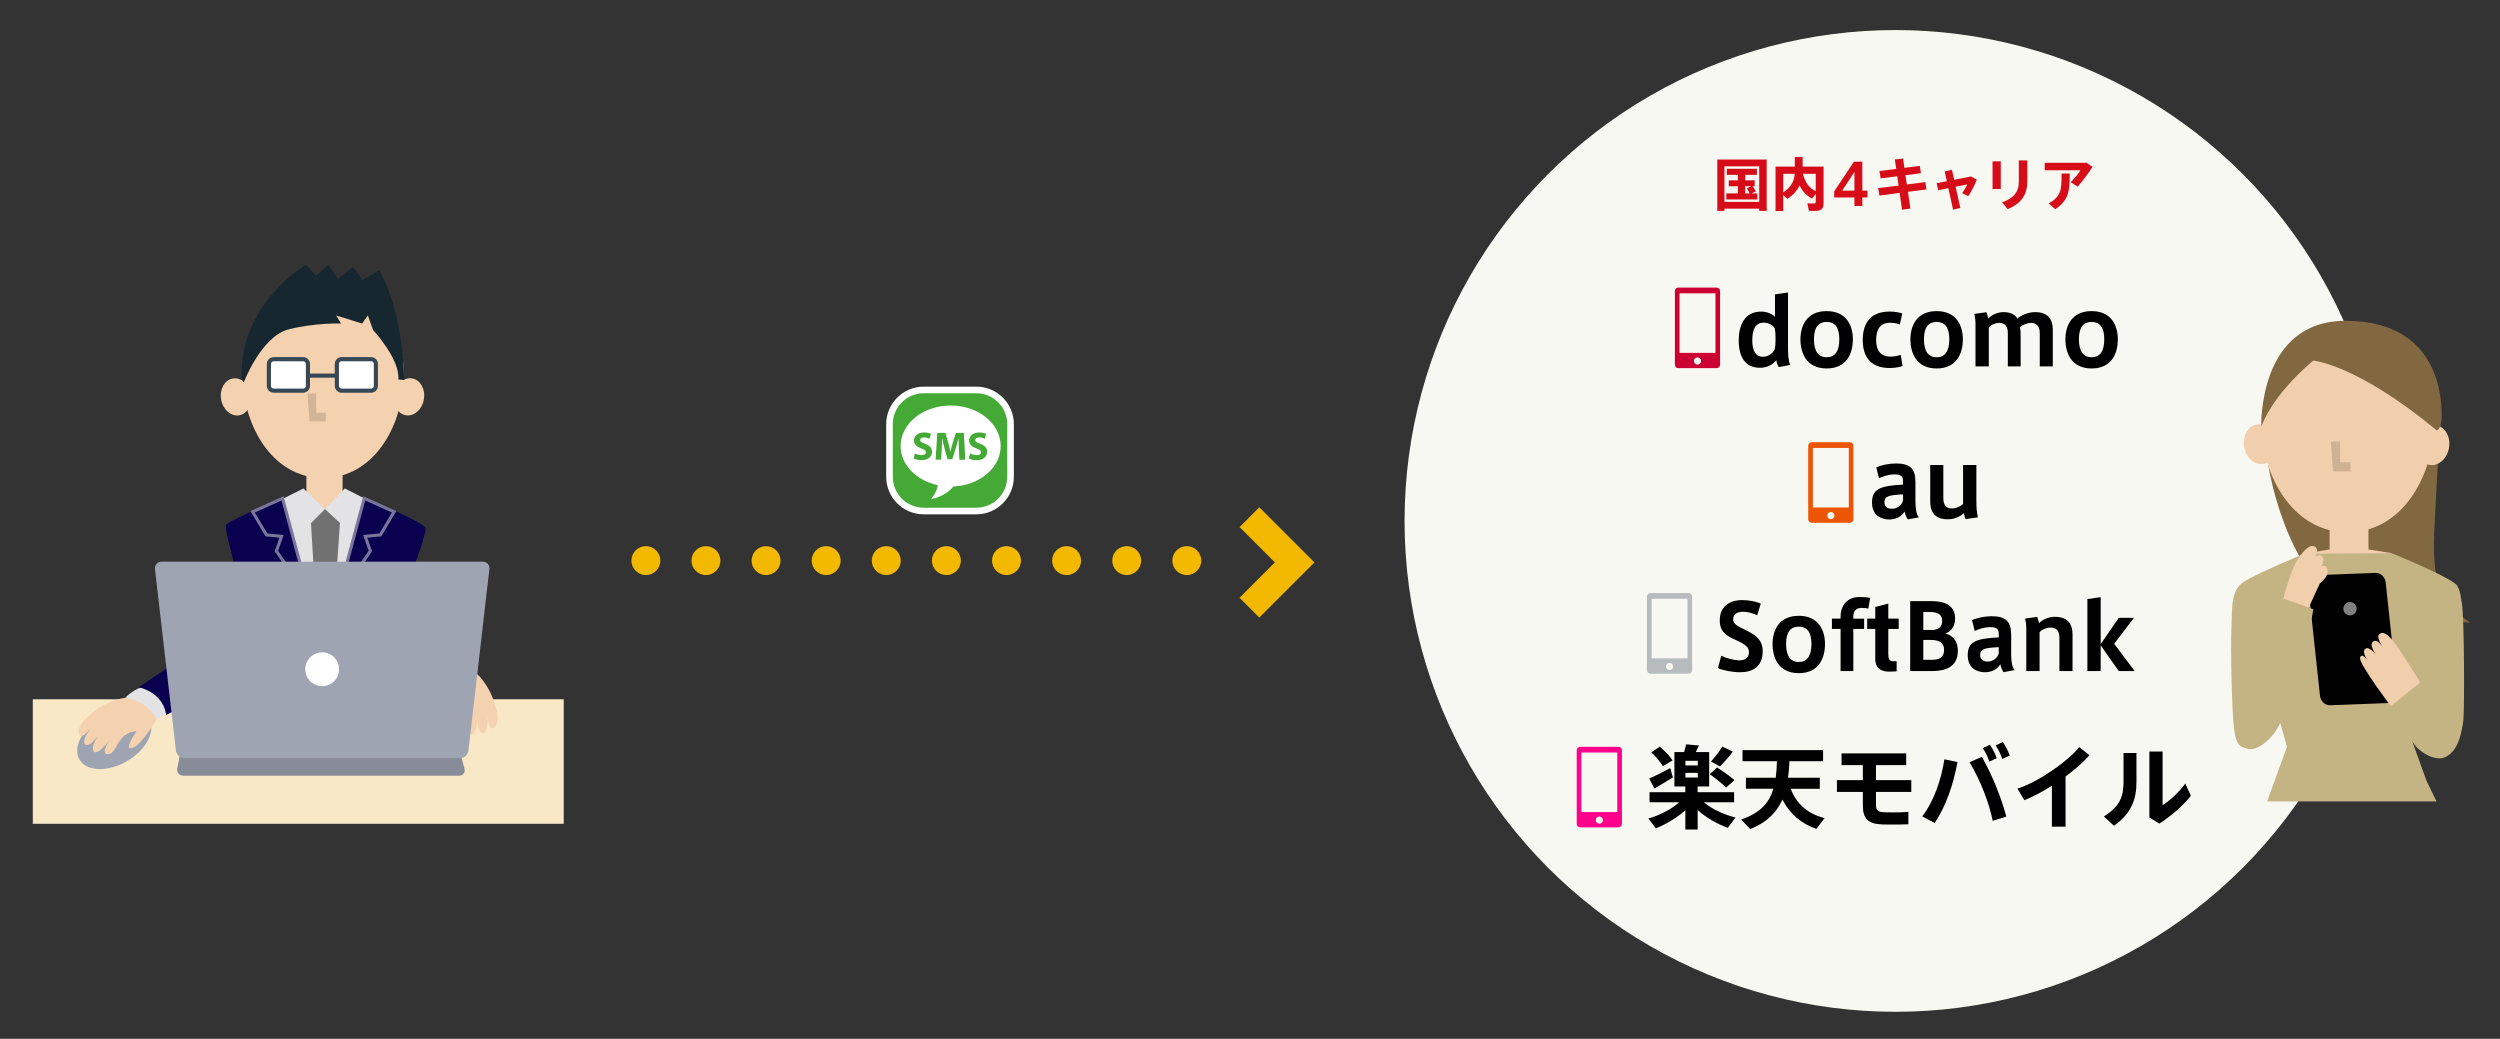 <?xml version="1.0" encoding="utf-8"?>
<!-- Generator: Adobe Illustrator 23.0.6, SVG Export Plug-In . SVG Version: 6.00 Build 0)  -->
<svg version="1.1" id="レイヤー_1" xmlns="http://www.w3.org/2000/svg" xmlns:xlink="http://www.w3.org/1999/xlink" x="0px"
	 y="0px" viewBox="0 0 799 332" style="enable-background:new 0 0 799 332;" xml:space="preserve">
<rect x="0" y="0" width="799" height="332" fill="#333333" stroke="none"/>
<style type="text/css">
	.st0{fill:#F8F8F2;}
	.st1{fill:#F8E8C5;}
	.st2{fill:#9FA4B2;}
	.st3{fill:#F4D1AF;}
	.st4{fill:#E3E3E6;}
	.st5{fill:#0A0050;}
	.st6{fill:#267B97;}
	.st7{fill:#717171;}
	.st8{fill:#0A0050;stroke:#7A759A;stroke-width:0.988;stroke-miterlimit:10;}
	.st9{fill:#888B98;}
	.st10{fill:#FFFFFF;}
	.st11{fill:#D2B497;}
	.st12{fill:#17272F;}
	.st13{fill:#FFFFFF;stroke:#364855;stroke-width:1.325;stroke-miterlimit:10;}
	.st14{fill:#F3B800;}
	.st15{fill:#FFFFFF;stroke:#FFFFFF;stroke-width:4.779;stroke-miterlimit:10;}
	.st16{fill:#44A935;stroke:#44A935;stroke-width:0.553;stroke-miterlimit:10;}
	.st17{fill:#44A935;}
	.st18{fill:#C4B383;}
	.st19{fill:#816841;}
	.st20{fill:#F1CEAC;}
	.st21{fill:#CFB194;}
	.st22{fill:#818181;}
	.st23{fill:#CC0033;}
	.st24{fill:#EB5505;}
	.st25{fill:#B7BBBE;}
	.st26{fill:#FF008C;}
	.st27{fill:#D70C19;}
</style>
<circle class="st0" cx="605.78" cy="166.49" r="156.88"/>
<g>
	<rect x="10.48" y="223.49" class="st1" width="169.69" height="39.79"/>
	<ellipse transform="matrix(0.866 -0.5 0.5 0.866 -113.263 49.909)" class="st2" cx="36.5" cy="236.31" rx="12.85" ry="8.07"/>
	<path class="st3" d="M46.05,223.26c0,0-8.58-2.76-18.02,5.79c-3.91,3.54-3.11,6.22-2.03,6.22c1.07,0,3.29-2.91,3.29-2.91
		s-3.42,4.2-2.08,5.54c1.34,1.34,4.5-3.23,4.5-3.23s-3.07,4.2-1.73,5.54c1.34,1.34,5.31-3.93,5.31-3.93s-3.66,4.79-0.69,4.73
		c2.93-0.05,2.54-6.81,9.08-7.36c0,0-4.55,6.43-1.34,5.36c3.21-1.07,6.96-8.3,7.77-9.1S52.18,223.84,46.05,223.26z"/>
	<path class="st3" d="M146.62,211.68c0,0,8.7,2.36,11.94,14.68c1.34,5.1-0.79,6.91-1.69,6.32c-0.9-0.58-1.17-4.23-1.17-4.23
		s0.57,5.39-1.28,5.78c-1.85,0.39-2.01-5.17-2.01-5.17s0.28,5.2-1.57,5.59s-2.31-6.19-2.31-6.19s0.46,6.01-2,4.35
		c-2.43-1.64,1.59-7.1-3.59-11.12c0,0,0.31,7.87-1.8,5.22c-2.11-2.65-1.31-10.76-1.54-11.87S141.17,208.82,146.62,211.68z"/>
	<path class="st4" d="M40.07,222.94c0,0,7.09,0.95,10.03,6.98l5.62-4.02c0,0-5.36-7.5-9.1-6.69
		C42.87,220.01,40.07,222.94,40.07,222.94z"/>
	<path class="st5" d="M44.33,219.63l17.96-11.98l11.03,10.09l-20.24,10.79C53.09,228.53,52.84,221.83,44.33,219.63z"/>
	<path class="st5" d="M75.74,183.27c0,0-4.1-14.12-3.49-15.48c0.61-1.37,18.12-8.65,18.12-8.65l26.04-0.15
		c0,0,19.28,7.89,19.58,9.87c0.3,1.97-4.55,14.57-4.55,14.57L75.74,183.27z"/>
	<polygon class="st4" points="90.37,159.14 116.41,158.99 113.24,183.27 92.12,183.27 	"/>
	<rect x="81.37" y="214.68" class="st6" width="42.92" height="23.87"/>
	<path class="st3" d="M128.8,124.52c-1.95,15.48-11.44,28.25-25.55,28.25s-23.51-12.78-25.55-28.25
		c-2.37-17.95,11.44-28.25,25.55-28.25S131.39,104.02,128.8,124.52z"/>
	
		<ellipse transform="matrix(0.985 -0.171 0.171 0.985 -20.617 14.81)" class="st3" cx="75.49" cy="126.85" rx="4.83" ry="5.97"/>
	
		<ellipse transform="matrix(0.171 -0.985 0.985 0.171 -16.595 233.96)" class="st3" cx="130.78" cy="126.85" rx="5.97" ry="4.83"/>
	<polygon class="st3" points="109.49,157.87 103.59,167.4 97.92,157.87 97.92,142.72 109.49,142.72 	"/>
	<polygon class="st7" points="99.11,162.56 108.94,162.72 107.58,182.81 100.32,182.81 	"/>
	<polygon class="st8" points="116.41,159.27 109.89,183.55 113.24,183.55 118.38,176.11 116.72,171.41 121.57,170.95 125.97,163.57 
			"/>
	<polygon class="st8" points="90.31,159.27 96.83,183.55 93.48,183.55 88.33,176.11 90,171.41 85.15,170.95 80.74,163.57 	"/>
	<g>
		<path class="st9" d="M148.44,245.6c0.36,1.28-0.44,2.33-1.77,2.33H58.62c-1.33,0-2.21-1.07-1.96-2.37l2.77-14.3
			c0.25-1.3,1.55-2.37,2.88-2.37h79.06c1.33,0,2.71,1.05,3.06,2.33L148.44,245.6z"/>
	</g>
	<g>
		<path class="st2" d="M149.71,239.91c-0.15,1.32-1.36,2.4-2.69,2.4h-88.1c-1.33,0-2.54-1.08-2.69-2.4l-6.7-58.01
			c-0.15-1.32,0.81-2.4,2.14-2.4h102.6c1.33,0,2.29,1.08,2.14,2.4L149.71,239.91z"/>
	</g>
	<circle class="st10" cx="102.97" cy="213.89" r="5.4"/>
	<polygon class="st4" points="96.98,156.11 103.87,162.72 97.53,169.05 90.93,159.14 	"/>
	<polygon class="st4" points="103.87,162.72 110.19,156.1 115.85,158.99 110.49,168.85 	"/>
	<polygon class="st11" points="98.3,125.78 101.05,125.78 101.05,131.89 104.1,131.89 104.1,134.64 98.91,134.64 	"/>
	<path class="st12" d="M77.93,122.16c0,0,5.59-14.66,14.26-16.87c8.67-2.21,16.82-1.89,16.82-1.89l-1.58-2.58l8.3,2.58l1.84-2.58
		l1.66,4.64c0,0,8.64,9.29,8.09,15.82l1.84,0.17c0,0,0.06-20.79-7.91-35.09l-5.33,3.1l-3.13-4.13l-4.78,3.78l-3.13-4.47l-3.86,3.44
		l-3.31-3.44c0,0-20.49,11.98-20.49,34.78C77.22,122.18,77.93,122.16,77.93,122.16z"/>
	<path class="st13" d="M96.88,124.85h-9.41c-0.84,0-1.53-0.69-1.53-1.53v-7c0-0.84,0.69-1.53,1.53-1.53h9.41
		c0.84,0,1.53,0.69,1.53,1.53v7C98.42,124.16,97.73,124.85,96.88,124.85z"/>
	<path class="st13" d="M118.6,124.85h-9.41c-0.84,0-1.53-0.69-1.53-1.53v-7c0-0.84,0.69-1.53,1.53-1.53h9.41
		c0.84,0,1.53,0.69,1.53,1.53v7C120.13,124.16,119.44,124.85,118.6,124.85z"/>
	<line class="st13" x1="98.17" y1="120.05" x2="107.26" y2="120.05"/>
</g>
<g>
	<polygon class="st14" points="396.16,191.05 402.47,197.37 420.09,179.75 402.47,162.13 396.16,168.45 407.46,179.75 	"/>
	<circle class="st14" cx="379.3" cy="179.17" r="4.62"/>
	<circle class="st14" cx="360.09" cy="179.17" r="4.62"/>
	<circle class="st14" cx="340.88" cy="179.17" r="4.62"/>
	<circle class="st14" cx="321.67" cy="179.17" r="4.62"/>
	<circle class="st14" cx="302.46" cy="179.17" r="4.62"/>
	<circle class="st14" cx="283.25" cy="179.17" r="4.62"/>
	<circle class="st14" cx="264.04" cy="179.17" r="4.62"/>
	<circle class="st14" cx="244.83" cy="179.17" r="4.62"/>
	<circle class="st14" cx="225.62" cy="179.17" r="4.62"/>
	<circle class="st14" cx="206.42" cy="179.17" r="4.62"/>
</g>
<g>
	<path class="st15" d="M321.64,152.38c0,5.31-4.3,9.61-9.6,9.61h-16.81c-5.3,0-9.61-4.3-9.61-9.61v-16.81c0-5.3,4.3-9.61,9.61-9.61
		h16.81c5.3,0,9.6,4.3,9.6,9.61V152.38z"/>
	<path class="st16" d="M321.64,152.38c0,5.31-4.3,9.61-9.6,9.61h-16.81c-5.3,0-9.61-4.3-9.61-9.61v-16.81c0-5.3,4.3-9.61,9.61-9.61
		h16.81c5.3,0,9.6,4.3,9.6,9.61V152.38z"/>
	<path class="st10" d="M319.82,142.55c0-7.15-7.16-12.95-15.99-12.95c-8.83,0-15.99,5.8-15.99,12.95c0,6.01,5.05,11.05,11.89,12.52
		c-0.45,2.48-1.53,3.35-2.15,4.49c4.15-0.97,6.2-2.89,7.11-4.08C313.12,155.12,319.82,149.47,319.82,142.55z"/>
	<g>
		<path class="st17" d="M292.41,144.92c0.51,0.28,1.32,0.54,2.15,0.54c0.89,0,1.36-0.37,1.36-0.93c0-0.53-0.41-0.84-1.44-1.2
			c-1.43-0.51-2.37-1.29-2.37-2.54c0-1.46,1.23-2.57,3.24-2.57c0.98,0,1.68,0.19,2.19,0.43l-0.43,1.56
			c-0.34-0.16-0.96-0.41-1.79-0.41c-0.84,0-1.25,0.39-1.25,0.83c0,0.54,0.48,0.79,1.59,1.21c1.52,0.57,2.22,1.36,2.22,2.57
			c0,1.43-1.1,2.66-3.46,2.66c-0.97,0-1.94-0.26-2.42-0.53L292.41,144.92z"/>
		<path class="st17" d="M306.46,143.64c-0.04-1.04-0.08-2.28-0.07-3.53h-0.04c-0.27,1.1-0.63,2.32-0.96,3.33l-1.05,3.34h-1.51
			l-0.92-3.31c-0.28-1.01-0.56-2.23-0.77-3.36h-0.03c-0.04,1.17-0.09,2.49-0.14,3.56l-0.16,3.25h-1.79l0.55-8.58h2.59l0.84,2.87
			c0.27,0.98,0.54,2.06,0.73,3.07h0.04c0.23-0.99,0.52-2.12,0.82-3.08l0.91-2.85h2.54l0.46,8.58h-1.89L306.46,143.64z"/>
		<path class="st17" d="M310.03,144.92c0.51,0.28,1.32,0.54,2.15,0.54c0.89,0,1.36-0.37,1.36-0.93c0-0.53-0.41-0.84-1.44-1.2
			c-1.43-0.51-2.37-1.29-2.37-2.54c0-1.46,1.23-2.57,3.24-2.57c0.98,0,1.68,0.19,2.19,0.43l-0.43,1.56
			c-0.34-0.16-0.96-0.41-1.79-0.41c-0.84,0-1.25,0.39-1.25,0.83c0,0.54,0.48,0.79,1.59,1.21c1.52,0.57,2.22,1.36,2.22,2.57
			c0,1.43-1.1,2.66-3.46,2.66c-0.97,0-1.94-0.26-2.42-0.53L310.03,144.92z"/>
	</g>
</g>
<g>
	<path class="st18" d="M717.93,185.57c4.01-1.72,7.42,6.48,7.92,13.08c0.49,6.6,2.97,35.63-3.46,38.93
		c-6.43,3.3-7.75,0.49-8.41-4.78c-0.66-5.28-1.15-25.9-0.82-32C713.48,194.69,712.66,187.83,717.93,185.57z"/>
	<g>
		<path class="st19" d="M774.8,122.8c7.25,6.67,5.08,7.9,3.95,32.18s-3.39,34.43,10.73,44.03c0,0-38.95-2.26-49.67-14.11
			c-10.73-11.85-20.89-46.85-13.55-63.22C726.26,121.67,746.58,96.84,774.8,122.8z"/>
		<polygon class="st20" points="736.44,176.96 744.54,175.6 756.96,175.6 764.39,176.8 749.33,201.39 751.35,203.49 		"/>
		<path class="st20" d="M777.7,139.81c-2.09,16.62-12.28,30.32-27.43,30.32c-15.15,0-25.24-13.72-27.43-30.32
			c-2.54-19.27,12.28-30.32,27.43-30.32C765.42,109.48,780.47,117.8,777.7,139.81z"/>
		
			<ellipse transform="matrix(0.985 -0.171 0.171 0.985 -13.602 125.897)" class="st20" cx="722.54" cy="141.75" rx="5.19" ry="6.41"/>
		
			<ellipse transform="matrix(0.171 -0.985 0.985 0.171 504.544 884.185)" class="st20" cx="777.89" cy="142.16" rx="6.41" ry="5.19"/>
		<polygon class="st20" points="756.96,175.6 750.63,185.83 744.54,175.6 744.54,159.34 756.96,159.34 		"/>
		<polygon class="st21" points="744.95,141.15 747.9,141.15 747.9,147.71 751.18,147.71 751.18,150.66 745.61,150.66 		"/>
		<path class="st19" d="M722.74,136.34c0,0,2.76-9.35,16.55-21.09c0,0,13.78,1.02,39.57,22.36c0,0,1.49-0.61,1.49-4.54
			s0.33-30.3-30.33-30.54C721.44,102.29,722.74,136.34,722.74,136.34z"/>
		<path class="st18" d="M732.27,243.45c0,0-15.94-55.74-15.28-57.2c0.65-1.47,19.45-9.29,19.45-9.29l27.96-0.16
			c0,0,20.69,8.47,21.01,10.59s-16.42,56.23-16.42,56.23L732.27,243.45z"/>
	</g>
	<polygon class="st18" points="724.59,256.13 737.26,221.11 765.22,221.11 775.53,249.58 778.71,256.13 	"/>
	<path class="st18" d="M784.35,186.85c1.41,0.79,1.65,0.66,2.47,5.94c0.82,5.28,0.82,34.15,0.49,37.12
		c-0.33,2.97-1.48,11.38-6.76,12.21s-7.26-32.99-7.26-34.97S773.14,180.58,784.35,186.85z"/>
	<path d="M766.25,221.44c0.19,1.73-0.97,3.18-2.58,3.24l-18.95,0.72c-1.61,0.06-3.07-1.29-3.25-3.02l-3.8-35.32
		c-0.19-1.73,0.97-3.18,2.58-3.24l18.95-0.72c1.61-0.06,3.07,1.29,3.26,3.02L766.25,221.44z"/>
	<path class="st20" d="M775.05,220.54c0,0-5.89-9.59-9.02-14.08c-3.13-4.49-4.69-4.69-5.67-3.71c-0.98,0.98,1.17,4.1,1.17,4.1
		s-1.76-2.93-3.13-1.76s0.98,4.1,0.98,4.1s-2.35-2.93-3.52-1.76c-1.17,1.17,1.17,4.1,1.17,4.1s-2.15-3.32-2.74-1.37
		c-0.59,1.95,10.94,17,10.94,17l4.89,5.86l8.79-5.86L775.05,220.54z"/>
	<circle class="st22" cx="751.06" cy="194.55" r="2.13"/>
	<path class="st18" d="M763.57,226.11l10.72-8.58c0,0,8.41,11.38,10.23,14.02s1.48,6.27-1.81,9.57c-3.3,3.3-9.24-0.66-11.05-3.13
		C769.84,235.51,763.57,226.11,763.57,226.11z"/>
	<path class="st20" d="M729.73,191.37c0,0,2.13-8.7,4.7-12.69c2.57-3.99,4.4-4.75,5.61-3.84c1.2,0.91-0.16,3.13-0.16,3.13
		s2.09-1.45,2.63,0.62c0.16,0.68-0.01,1.6-0.63,2.47c1.04-0.46,1.76-0.37,2.04,1.43c0.28,1.8-2.55,4.07-2.55,4.07l-3.5,7.62
		L729.73,191.37z"/>
	<path class="st18" d="M727.91,190.74l11.44,4c0,0-5.57,32.89-13.97,41.3c-8.4,8.41-13.5,0.12-10.31-13.27
		C718.27,209.39,727.91,190.74,727.91,190.74z"/>
</g>
<path class="st23" d="M548.61,117.66h-12.19c-0.63,0-1.13-0.51-1.13-1.13V93.04c0-0.63,0.51-1.13,1.13-1.13h12.19
	c0.63,0,1.13,0.51,1.13,1.13v23.49C549.74,117.15,549.24,117.66,548.61,117.66z M548.26,93.74h-11.48v19.03h11.48V93.74z
	 M542.52,114.21c-0.64,0-1.15,0.52-1.15,1.15c0,0.64,0.52,1.15,1.15,1.15s1.15-0.52,1.15-1.15
	C543.67,114.72,543.15,114.21,542.52,114.21z"/>
<path class="st24" d="M591.23,167.08h-12.19c-0.63,0-1.13-0.51-1.13-1.13v-23.49c0-0.63,0.51-1.13,1.13-1.13h12.19
	c0.63,0,1.13,0.51,1.13,1.13v23.49C592.37,166.57,591.86,167.08,591.23,167.08z M590.88,143.16H579.4v19.03h11.48V143.16z
	 M585.14,163.63c-0.64,0-1.15,0.52-1.15,1.15c0,0.64,0.52,1.15,1.15,1.15s1.15-0.52,1.15-1.15
	C586.29,164.14,585.78,163.63,585.14,163.63z"/>
<path class="st25" d="M539.68,215.3h-12.19c-0.63,0-1.13-0.51-1.13-1.13v-23.49c0-0.63,0.51-1.13,1.13-1.13h12.19
	c0.63,0,1.13,0.51,1.13,1.13v23.49C540.82,214.8,540.31,215.3,539.68,215.3z M539.33,191.38h-11.48v19.03h11.48V191.38z
	 M533.59,211.85c-0.64,0-1.15,0.52-1.15,1.15c0,0.64,0.52,1.15,1.15,1.15c0.64,0,1.15-0.52,1.15-1.15
	C534.74,212.37,534.23,211.85,533.59,211.85z"/>
<path class="st26" d="M517.24,264.43h-12.19c-0.63,0-1.13-0.51-1.13-1.13V239.8c0-0.63,0.51-1.13,1.13-1.13h12.19
	c0.63,0,1.13,0.51,1.13,1.13v23.49C518.37,263.92,517.87,264.43,517.24,264.43z M516.89,240.5H505.4v19.03h11.48V240.5z
	 M511.15,260.97c-0.64,0-1.15,0.52-1.15,1.15s0.52,1.15,1.15,1.15s1.15-0.52,1.15-1.15S511.78,260.97,511.15,260.97z"/>
<g>
	<g>
		<path class="st27" d="M551.13,66.69v0.7h-2.28v-16.4h15.79v16.4h-2.39v-0.7H551.13z M562.25,64.52V53.16h-11.12v11.36H562.25z
			 M555.43,61.82v-2.3h-2.92v-1.89h2.92v-1.75h-3.55v-1.93h9.62v1.93h-3.73v1.75h3.03v1.89h-0.68c0.46,0.59,0.81,1.14,1.05,1.67
			l-1.4,0.63h1.89v1.93h-9.93v-1.93H555.43z M559.16,61.82c-0.2-0.53-0.5-1.05-0.86-1.62l1.32-0.68h-1.86v2.3H559.16z"/>
		<path class="st27" d="M579.15,63.47c-1.71-0.88-3.05-2.23-3.99-4.17c-0.74,1.51-1.97,2.96-3.88,4.28l-1.36-1.21v5.06h-2.46V53.25
			h6.16V50.2h2.5v3.05h4.19h0.97h1.53v11.64c0,1.45-0.44,2.24-1.76,2.45c-0.59,0.09-1.95,0.09-2.91,0.04l-0.51-2.41
			c0.75,0.09,1.8,0.07,2.19,0.06c0.39-0.04,0.5-0.22,0.5-0.57v-2.52L579.15,63.47z M569.92,55.55v5.96
			c2.63-1.77,3.53-3.79,3.68-5.96H569.92z M580.31,61.1v-5.55h-4.06C576.92,58.42,578.32,60.18,580.31,61.1z"/>
		<path class="st27" d="M595.2,60.92h1.64v2.19h-1.64v2.7h-2.52v-2.7h-6.47v-1.95l6.31-9.49h2.68V60.92z M592.68,60.92v-5.98
			l-3.9,5.98H592.68z"/>
		<path class="st27" d="M606.79,59.3l-0.42-2.96L601.05,57l-0.37-2.35l5.35-0.68l-0.44-3l2.63-0.31l0.42,2.98l4.93-0.63l0.37,2.35
			l-4.95,0.63l0.44,2.96l5.9-0.75l0.37,2.34l-5.92,0.77l0.77,5.33l-2.65,0.4l-0.77-5.39l-6.47,0.85l-0.4-2.37L606.79,59.3z"/>
		<path class="st27" d="M622.2,57.92l-0.68-3.13l2.33-0.53l0.7,3.2l5.42-1.07l1.84,1.08c-0.63,1.49-1.77,3.79-2.76,5.24l-1.95-1.01
			c0.64-0.85,1.36-2.1,1.64-2.76l-3.71,0.74l1.49,6.77L624.2,67l-1.51-6.86l-3.25,0.64l-0.48-2.23L622.2,57.92z"/>
		<path class="st27" d="M639.45,51.56v8.84h-2.63v-8.84H639.45z M647.92,51.28v6.82c0,4.1-1.93,6.93-6.27,8.75l-1.75-2.19
			c4.06-1.43,5.31-3.62,5.31-6.64v-6.75H647.92z"/>
		<path class="st27" d="M666.84,52.02l1.93,1.31c-1.31,2.08-3.11,4.47-4.74,6.33l-2.23-1.43c1.18-1.16,2.46-2.74,3.11-3.81h-11.42
			v-2.39H666.84z M661.49,55.46c0,5.77-0.33,8.49-4.65,11.42l-2.06-1.86c3.97-2.34,4.1-4.23,4.1-9.56H661.49z"/>
	</g>
</g>
<g>
	<path d="M562.42,117.53c-4.71,0-6.72-3.55-6.72-8.7c0-5,1.89-9.25,7.22-9.25c1.72,0,3.43,0.73,4.37,1.69v-7.19l4.16-0.61v17.34
		c0,2.39,0.06,4.19,0.67,5.82l-3.61,0.7c-0.46-0.61-0.7-1.54-0.79-2.21c-0.84,1.05-2.5,2.42-5.27,2.42H562.42z M567.45,107.81
		c0-1.05-0.06-2.07-0.23-2.91c-0.58-0.87-1.8-1.77-3.52-1.77c-2.91,0-3.67,2.56-3.67,5.65c0,2.94,0.87,5.24,3.35,5.24
		c1.95,0,3.32-1.25,3.84-2.42c0.15-0.61,0.23-1.6,0.23-2.47V107.81z"/>
	<path d="M592.18,108.48c0,4.25-1.83,9.28-8.38,9.28c-6.55,0-8.38-5.03-8.38-9.31c0-4.1,1.83-9.02,8.38-9.02
		c6.55,0,8.38,4.92,8.38,9.02V108.48z M583.83,114.18c2.47,0,4.02-1.72,4.02-5.76c0-3.96-1.54-5.53-4.04-5.53
		c-2.53,0-4.07,1.57-4.07,5.53c0,4.04,1.54,5.76,4.07,5.76H583.83z"/>
	<path d="M595.33,108.71c0-4.63,1.8-9.14,8.64-9.14c1.66,0,3.2,0.32,3.99,0.61l-0.76,3.52c-0.93-0.38-2.24-0.55-3.14-0.55
		c-3.14,0-4.45,2.12-4.45,5.56c0,3.35,1.51,5.27,4.57,5.27c0.9,0,2.39-0.2,3.29-0.58l0.58,3.58c-0.73,0.29-2.42,0.64-4.1,0.64
		c-6.72,0-8.61-4.36-8.61-8.88V108.71z"/>
	<path d="M627.33,108.48c0,4.25-1.83,9.28-8.38,9.28c-6.55,0-8.38-5.03-8.38-9.31c0-4.1,1.83-9.02,8.38-9.02
		c6.55,0,8.38,4.92,8.38,9.02V108.48z M618.98,114.18c2.47,0,4.02-1.72,4.02-5.76c0-3.96-1.54-5.53-4.04-5.53
		c-2.53,0-4.07,1.57-4.07,5.53c0,4.04,1.54,5.76,4.07,5.76H618.98z"/>
	<path d="M640.28,99.75c2.73,0,3.9,1.11,4.48,2.07c1.34-1.19,3.58-2.07,5.67-2.07c4.66,0,5.64,2.97,5.64,5.62v11.73h-4.16v-10.62
		c0-1.95-0.81-3.29-2.85-3.29c-1.05,0-2.59,0.55-3.49,1.4c0.17,0.7,0.23,1.66,0.23,2.73v9.78h-4.1v-10.65
		c0-2.04-0.79-3.26-2.85-3.26c-1.05,0-2.53,0.58-3.23,1.48v12.43h-4.25v-13.15c0-1.28-0.09-2.59-0.38-3.64l3.87-0.52
		c0.2,0.49,0.5,1.51,0.55,2.04C636.38,100.74,638.36,99.75,640.28,99.75z"/>
	<path d="M676.86,108.48c0,4.25-1.83,9.28-8.38,9.28c-6.55,0-8.38-5.03-8.38-9.31c0-4.1,1.83-9.02,8.38-9.02
		c6.55,0,8.38,4.92,8.38,9.02V108.48z M668.51,114.18c2.47,0,4.02-1.72,4.02-5.76c0-3.96-1.54-5.53-4.04-5.53
		c-2.53,0-4.07,1.57-4.07,5.53c0,4.04,1.54,5.76,4.07,5.76H668.51z"/>
</g>
<g>
	<path d="M554.67,261.29l-2.47,3.29c-3.4-1.25-6.92-3.23-9.63-5.7v6.23h-3.93v-6.17c-2.71,2.47-6.17,4.48-9.43,5.79l-2.39-3.11
		c3.52-1.05,7.27-2.91,9.86-5.21h-9.49v-3.23h11.44v-1.83h-3.49v-11h3.11c0.29-0.9,0.49-1.78,0.64-2.47l4.1,0.38
		c-0.29,0.64-0.64,1.37-1.02,2.09h4.28v11h-3.7v1.83h11.67v3.23h-9.66C547.19,258.64,551.03,260.36,554.67,261.29z M533.8,245.49
		l0.87,2.97c-1.8,1.13-4.39,2.68-5.94,3.55l-1.63-3.17C528.74,248.11,531.77,246.62,533.8,245.49z M530.46,238.65
		c1.8,1.51,3.17,2.94,4.1,4.39c-0.99,0.61-2.04,1.19-3.14,1.83c-0.84-1.46-2.07-2.91-3.67-4.42L530.46,238.65z M538.66,244.64h3.96
		v-1.48h-3.96V244.64z M538.66,248.51h3.96V247h-3.96V248.51z M548.79,245.28c2.24,1.46,4.04,2.76,5.56,4.04l-2.68,2.39
		c-1.37-1.37-3.14-2.76-5.24-4.28L548.79,245.28z M553.82,240.22c-1.02,1.4-2.53,3.11-4.1,4.74l-2.88-1.6
		c1.46-1.63,2.85-3.43,3.61-4.74L553.82,240.22z"/>
	<path d="M571.45,248.57h10.16v3.52h-9.31c1.95,5.12,5.73,8.06,10.83,9.4l-2.62,3.43c-4.8-1.69-8.47-4.71-10.85-9.4
		c-1.78,4.04-4.83,7.27-10.3,9.46l-2.88-3.06c6.2-2.12,8.99-5.44,10.3-9.83h-8.79v-3.52h9.54c0.2-1.66,0.32-3.41,0.38-5.3h-11v-3.52
		h25.75v3.52h-10.74C571.83,245.14,571.69,246.88,571.45,248.57z"/>
	<path d="M595.37,249.33v-4.8h-6.81v-3.75h20.66v3.75h-9.66v4.8h11.29v3.78h-11.29v4.04c0,1.77,0.5,2.33,2.53,2.44
		c0.55,0.03,1.57,0.06,2.71,0.06c1.83,0,3.75-0.06,5.12-0.17v3.96c-1.37,0.06-3.38,0.09-5.24,0.09c-1.16,0-2.3,0-3-0.03
		c-4.57-0.15-6.31-1.75-6.31-6.08v-0.03v-4.28h-8.29v-3.78H595.37z"/>
	<path d="M625.61,243.54c-1.25,7.04-3.81,14.49-7.33,19.47l-3.93-2.1c3.67-4.74,6.11-11.76,7.07-18.24L625.61,243.54z
		 M641.23,260.97l-4.36,1.37c-1.11-5.56-3.78-12.66-7.39-18.74l3.93-1.72C636.95,248.16,639.66,255.18,641.23,260.97z
		 M635.99,238.01c0.99,1.54,1.51,2.59,2.18,4.31l-2.39,1.08c-0.58-1.72-1.13-2.85-2.12-4.31L635.99,238.01z M640.13,237.16
		c0.99,1.54,1.54,2.59,2.18,4.34l-2.39,1.05c-0.58-1.69-1.13-2.82-2.12-4.31L640.13,237.16z"/>
	<path d="M660.14,264.2h-4.36v-13.06c-2.97,1.86-6.02,3.49-8.79,4.6l-2.21-3.7c6.6-2.09,16.12-8.7,19.73-13.27l3.29,2.59
		c-1.92,2.18-4.63,4.57-7.65,6.81V264.2z"/>
	<path d="M682.81,240.66v9.37c0,5.62-1.77,10.07-7.19,13.88l-3.23-2.97c5.35-3.32,6.29-6.66,6.29-11.09v-9.2H682.81z M691.16,240.19
		v17.14c2.33-1.45,5.41-4.25,7.25-6.92l1.8,3.93c-2.68,3.32-6.37,6.52-10.07,8.88l-3.2-1.95v-21.07H691.16z"/>
</g>
<g>
	<path d="M561.59,196.64c-1.34-0.64-3.08-1.13-4.42-1.13c-1.37,0-3.26,0.38-3.26,2.5c0,1.4,1.51,2.15,3.43,3.08
		c3.17,1.54,6.02,3.03,6.02,7.04c0,5.15-3.49,6.72-7.19,6.72c-2.53,0-5.59-0.61-7.13-1.34l1.08-3.93c1.66,0.79,4.02,1.46,5.85,1.46
		c1.37,0,3-0.58,3-2.65c0-1.54-1.22-2.5-4.07-3.78c-3.11-1.37-5.27-2.65-5.27-6.34c0-5.24,4.25-6.49,7.07-6.49
		c2.5,0,4.71,0.52,6.05,1.13L561.59,196.64z"/>
	<path d="M583.27,205.86c0,4.25-1.83,9.28-8.38,9.28c-6.55,0-8.38-5.03-8.38-9.31c0-4.1,1.83-9.02,8.38-9.02
		c6.55,0,8.38,4.92,8.38,9.02V205.86z M574.92,211.57c2.47,0,4.02-1.72,4.02-5.76c0-3.96-1.54-5.53-4.04-5.53
		c-2.53,0-4.07,1.57-4.07,5.53c0,4.04,1.54,5.76,4.07,5.76H574.92z"/>
	<path d="M585.48,201v-3.29h2.76v-0.61c0-2.56,1.25-6.31,6.2-6.31c1.19,0,2.44,0.12,3.26,0.32l-0.58,3.4
		c-0.55-0.15-1.43-0.23-2.09-0.23c-2.01,0-2.71,1.11-2.71,2.97v0.47h3.46V201h-3.46v13.47h-4.07V201H585.48z"/>
	<path d="M606.17,211.33v3.23l-1.83,0.09c-3,0.15-5-0.99-5-4.1V201h-2.59v-3.29h2.59v-3.72l4.16-1.08v4.8h3.32V201h-3.32v7.86
		c0,1.86,0.32,2.47,1.66,2.47H606.17z"/>
	<path d="M625.72,208.07c0,4.92-3.72,6.4-8.09,6.4h-7.13v-22.35h6.78c3.72,0,7.57,0.96,7.57,5.62c0,2.5-1.34,4.1-3.14,4.77
		c1.54,0.29,4.02,1.6,4.02,5.53V208.07z M620.72,198.47c0-2.12-1.43-2.88-4.02-2.88h-2.01v5.73h3.4c1.51-0.17,2.62-1.08,2.62-2.82
		V198.47z M614.69,210.87h2.68c2.21,0,3.96-0.52,3.96-3.23c0-2.01-1.25-3.11-4.22-3.11h-2.42V210.87z"/>
	<path d="M643.85,214.18l-3.52,0.64c-0.49-0.73-0.84-1.51-1.02-2.53c-0.99,1.69-2.91,2.56-4.89,2.56c-2.53,0-5.53-1.25-5.53-5.41
		c0-4.22,2.33-5.38,9.92-5.73v-0.84c0-1.54-0.26-2.44-2.74-2.44c-1.63,0-3.29,0.47-4.95,1.22l-0.87-3.46
		c1.57-0.7,3.99-1.25,6.29-1.25c4.54,0,6.23,1.75,6.23,5.88v6.46C642.77,211.51,643.12,213.28,643.85,214.18z M632.85,209.33
		c0,1.72,1.34,2.1,2.44,2.1c1.75,0,3.23-1.25,3.52-2.74v-1.86C634.24,207.06,632.85,207.4,632.85,209.33z"/>
	<path d="M651.09,197.16c0.2,0.49,0.5,1.48,0.55,2.04c0.99-1.08,3-2.07,5.09-2.07c4.66,0,5.65,2.97,5.65,5.62v11.73h-4.19v-10.65
		c0-2.04-0.79-3.26-2.76-3.26c-1.46,0-2.88,0.7-3.58,1.48v12.43h-4.25v-13.15c0-1.28-0.09-2.59-0.38-3.64L651.09,197.16z"/>
	<path d="M682.26,214.48h-5.09l-5.79-8.21v8.21h-4.25v-23.02l4.25-0.61v15.01l5.79-8.41h4.83l-6.31,8.32L682.26,214.48z"/>
</g>
<g>
	<path d="M613.26,165.36l-3.52,0.64c-0.49-0.73-0.84-1.51-1.02-2.53c-0.99,1.69-2.91,2.56-4.89,2.56c-2.53,0-5.53-1.25-5.53-5.41
		c0-4.22,2.33-5.38,9.92-5.73v-0.84c0-1.54-0.26-2.44-2.74-2.44c-1.63,0-3.29,0.47-4.95,1.22l-0.87-3.46
		c1.57-0.7,3.99-1.25,6.29-1.25c4.54,0,6.23,1.75,6.23,5.88v6.46C612.18,162.68,612.53,164.46,613.26,165.36z M602.26,160.5
		c0,1.72,1.34,2.1,2.44,2.1c1.75,0,3.23-1.25,3.52-2.74V158C603.66,158.23,602.26,158.58,602.26,160.5z"/>
	<path d="M622.54,165.97c-4.66,0-5.64-2.97-5.64-5.65v-11.7h4.19v10.65c0,2.01,0.79,3.23,2.76,3.23c1.46,0,2.82-0.7,3.55-1.46
		v-12.42h4.25v11.58c0,2.12,0.15,3.75,0.49,5.15l-3.96,0.55c-0.23-0.64-0.44-1.37-0.52-1.92
		C626.5,165.1,624.61,165.97,622.54,165.97z"/>
</g>
</svg>
